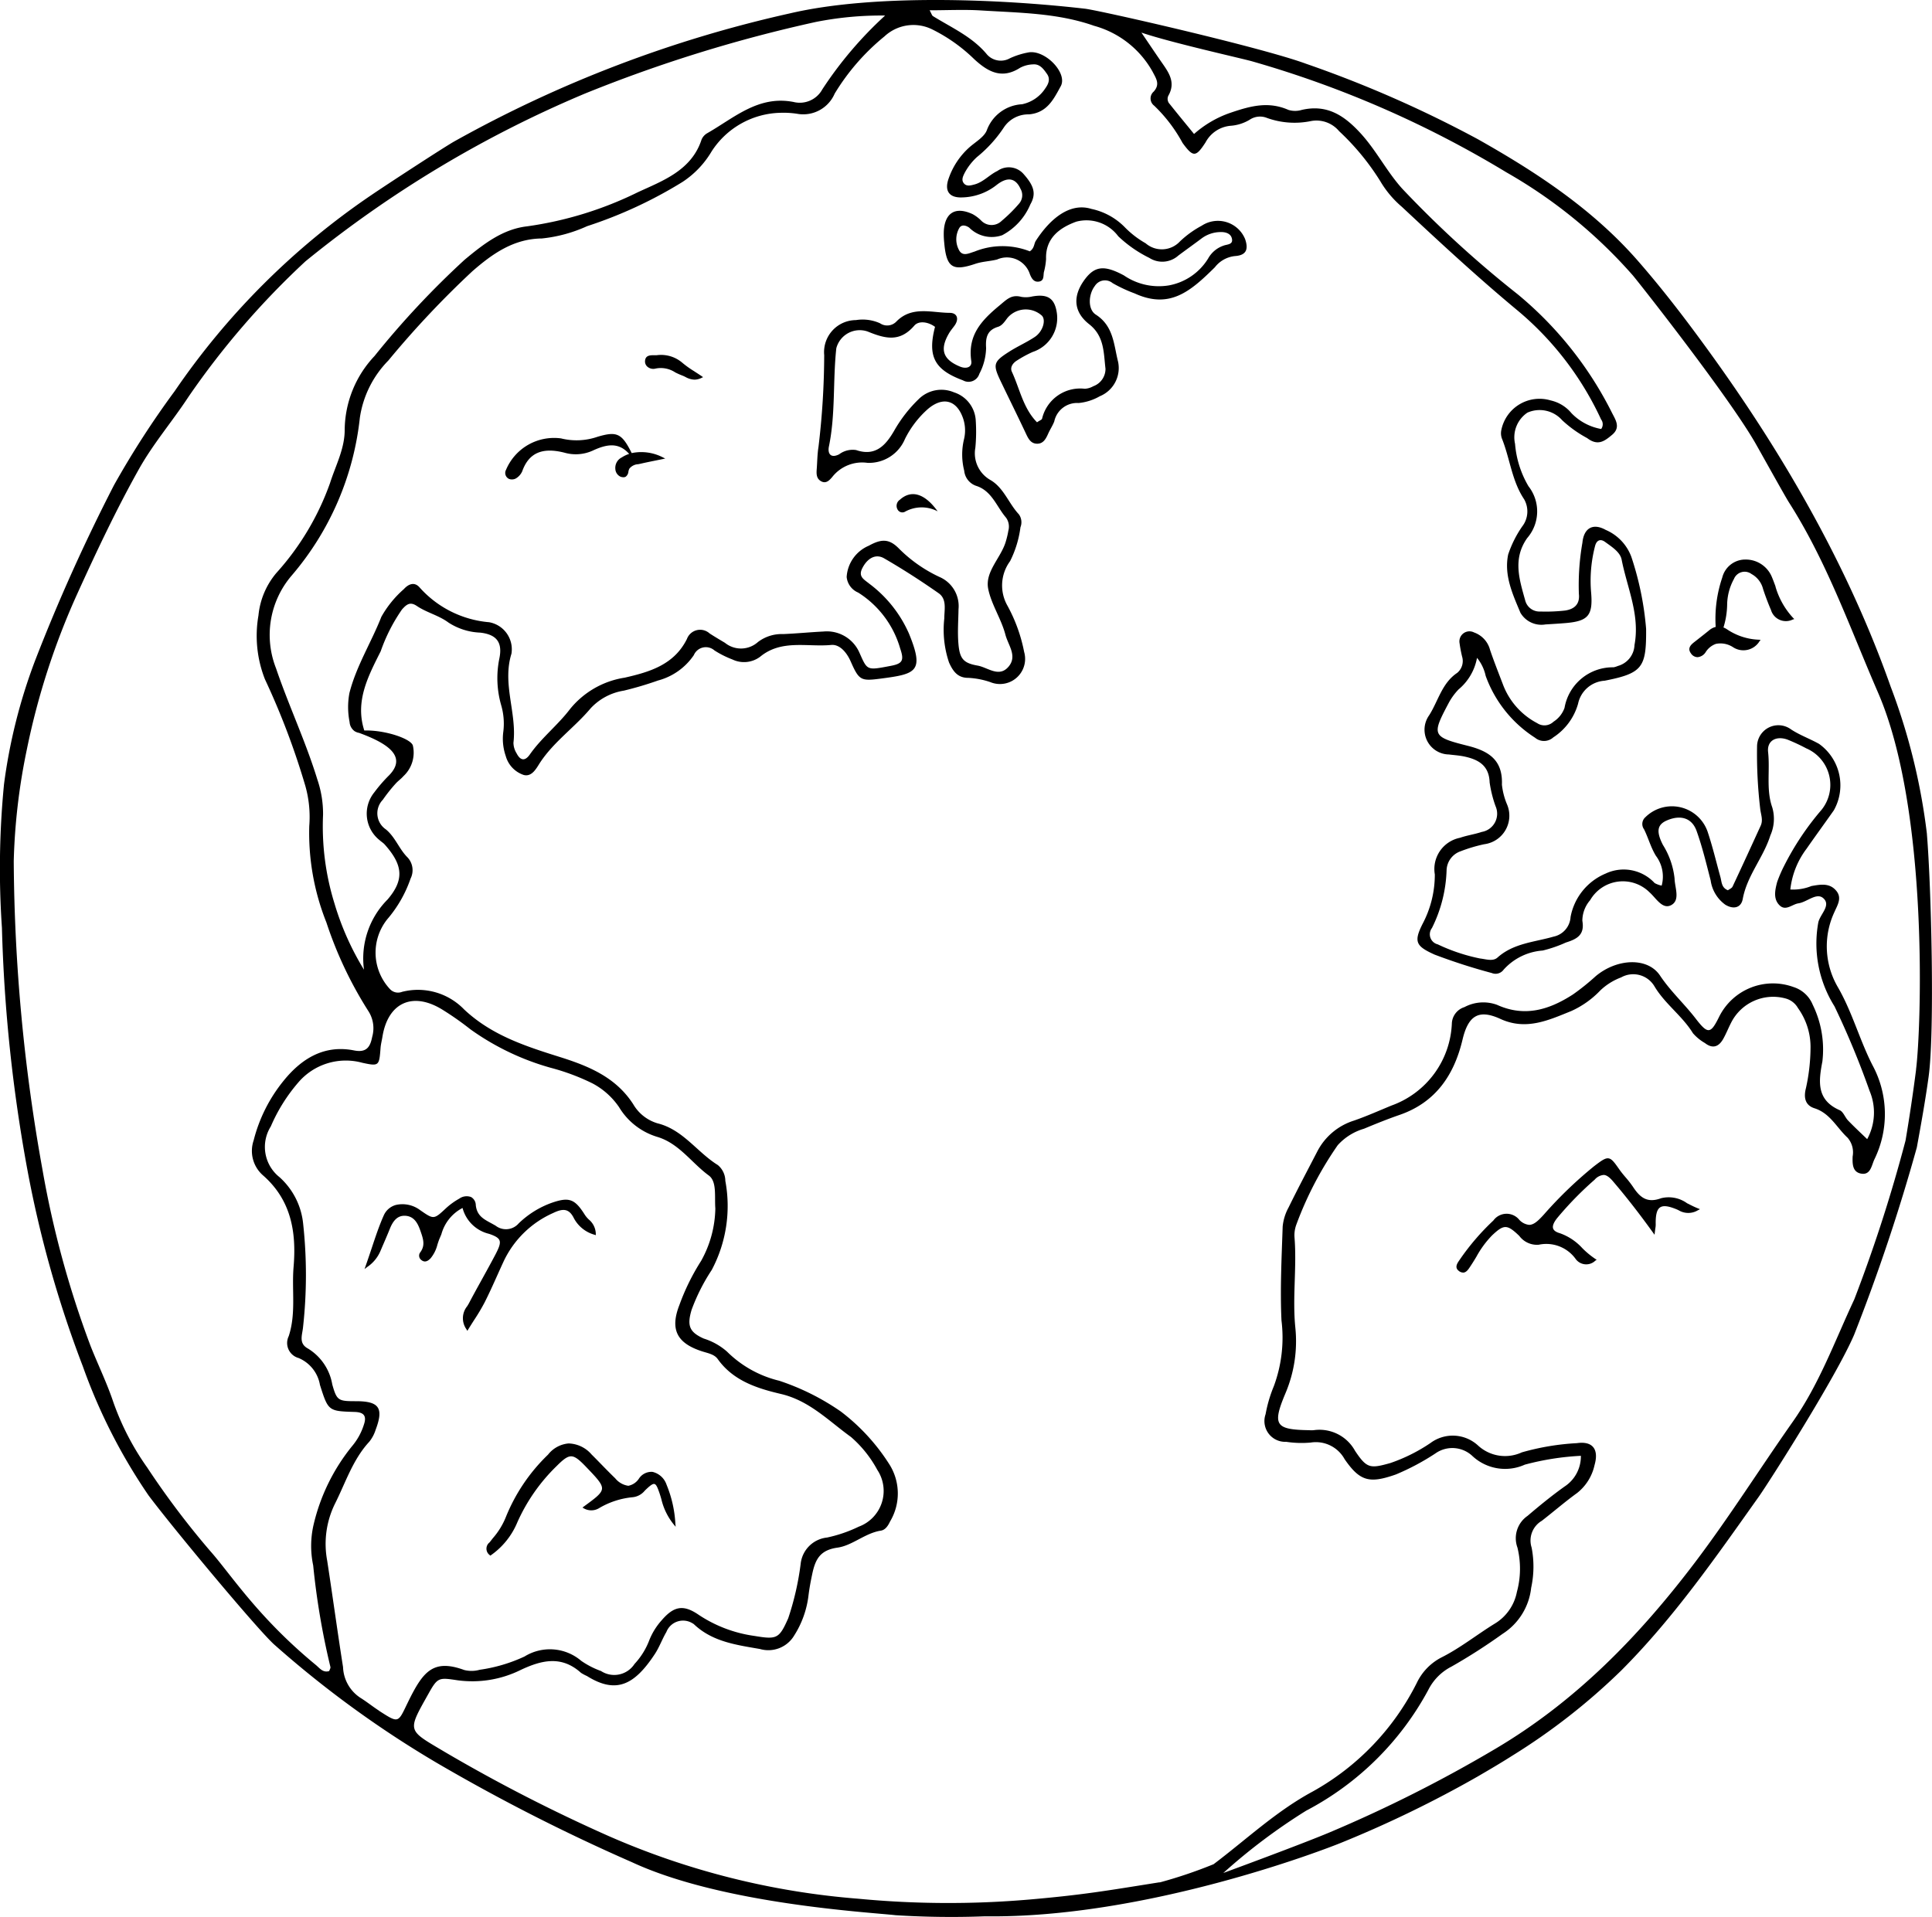 <svg viewBox="0 0 151.149 150" height="150" width="151.149" xmlns:xlink="http://www.w3.org/1999/xlink" xmlns="http://www.w3.org/2000/svg">
  <defs>
    <clipPath id="clip-path">
      <rect fill="none" transform="translate(0 0)" height="150" width="151.149" data-name="Rectangle 351" id="Rectangle_351"></rect>
    </clipPath>
  </defs>
  <g transform="translate(0 -0.002)" data-name="Group 471" id="Group_471">
    <g clip-path="url(#clip-path)" transform="translate(0 0.002)" data-name="Group 470" id="Group_470">
      <path transform="translate(0 -0.002)" d="M150.753,65.267a48.726,48.726,0,0,0-2.843-11.551c-4.285-12.153-11.148-22.134-15.487-27.959-1.36-1.826-2.776-3.619-4.273-5.334-3.512-4.025-7.9-6.917-12.511-9.518a91.185,91.185,0,0,0-13.461-5.914C98.622,3.682,86,.811,84.881.683c-6.689-.768-16.52-1.17-23.077.364A97.042,97.042,0,0,0,35.52,11.079c-.807.461-5.1,3.258-6.452,4.176a58.11,58.11,0,0,0-15.4,15.351,69.818,69.818,0,0,0-4.748,7.355A142.361,142.361,0,0,0,2.742,51.7a42.878,42.878,0,0,0-2.43,9.682A68.039,68.039,0,0,0,.151,72.6a121.945,121.945,0,0,0,2,18.98A87.584,87.584,0,0,0,6.475,106.9a43.912,43.912,0,0,0,5.15,10.119c1.936,2.585,8.421,10.371,9.808,11.647a81.632,81.632,0,0,0,12.742,9.278,147.715,147.715,0,0,0,15.271,7.773c7.065,3.283,18.595,3.914,20.623,4.145a69.327,69.327,0,0,0,7.005.086c12.53.168,26.508-5.193,27.962-5.8a89.5,89.5,0,0,0,10.552-5.129c.908-.53,1.816-1.06,2.7-1.624a49.461,49.461,0,0,0,8.559-6.69c4.1-4.108,7.407-8.884,10.757-13.6.743-1.047,6.027-9.328,7.459-12.677a149.078,149.078,0,0,0,4.9-14.646c.335-1.838.667-3.678.921-5.529.486-3.538.209-14.86-.134-18.982M75.238,15.45a4.5,4.5,0,0,0,2.742-.983c.872-.679,1.488-.508,1.857.306a1,1,0,0,1-.1,1.151,11.753,11.753,0,0,1-1.365,1.354,1.127,1.127,0,0,1-1.594,0,2.88,2.88,0,0,0-.695-.525c-1.339-.614-2.168-.108-2.246,1.356a6.285,6.285,0,0,0,.033.877c.169,1.931.633,2.268,2.42,1.664.567-.192,1.151-.2,1.715-.342a1.891,1.891,0,0,1,2.568,1.148c.13.33.323.668.753.571.363-.082.293-.446.34-.722a5.282,5.282,0,0,0,.173-1.034c-.059-1.665,1.105-2.465,2.358-2.923a3.1,3.1,0,0,1,3.29,1.142,9.729,9.729,0,0,0,2.427,1.69A1.88,1.88,0,0,0,92.185,20c.609-.455,1.229-.895,1.837-1.353a2.512,2.512,0,0,1,1.478-.487c.337-.009.758.087.867.47.149.528-.358.48-.65.595a2.173,2.173,0,0,0-1.192.992,4.561,4.561,0,0,1-3.1,2.12,4.837,4.837,0,0,1-3.5-.787c-1.483-.793-2.241-.762-3.033.283-.972,1.283-.94,2.554.321,3.54,1.2.942,1.124,2.248,1.275,3.486a1.442,1.442,0,0,1-.953,1.363,1.5,1.5,0,0,1-.669.2,3.063,3.063,0,0,0-3.34,2.341c-.027.087-.181.134-.395.282-1.087-1.1-1.349-2.623-1.967-3.953-.163-.352.08-.687.4-.883a9.04,9.04,0,0,1,1.23-.668,2.789,2.789,0,0,0,1.882-3.089c-.175-1.119-.718-1.466-1.918-1.253a2.091,2.091,0,0,1-.858.031c-.79-.206-1.145.215-1.736.7-1.418,1.175-2.469,2.335-2.175,4.333.069.465-.378.633-.883.424-1.343-.555-1.611-1.339-.847-2.628.119-.2.274-.379.412-.569.381-.524.22-1.006-.368-1.008-1.416-.006-2.955-.562-4.171.675a.993.993,0,0,1-1.281.142,3.309,3.309,0,0,0-1.89-.25,2.505,2.505,0,0,0-2.48,2.742,61.3,61.3,0,0,1-.446,7.174c-.094.575-.094,1.166-.139,1.749-.027.358-.032.722.323.933.4.238.668-.061.889-.318a2.975,2.975,0,0,1,2.753-1.111A3.05,3.05,0,0,0,70.8,34.349,7.708,7.708,0,0,1,72.6,32c1.139-.963,2.21-.721,2.721.666a2.932,2.932,0,0,1,.092,1.727,5.135,5.135,0,0,0,.021,2.437,1.392,1.392,0,0,0,.913,1.181c1.254.387,1.614,1.63,2.363,2.5a1.2,1.2,0,0,1,.18,1.007,6.83,6.83,0,0,1-.2.851c-.372,1.284-1.648,2.356-1.378,3.71.243,1.217,1.02,2.341,1.347,3.59.214.818.94,1.653.259,2.48-.75.91-1.635.075-2.436-.066-1.134-.2-1.411-.549-1.506-1.78-.068-.872,0-1.754.013-2.632a2.484,2.484,0,0,0-1.5-2.528,11.093,11.093,0,0,1-3.143-2.2c-.763-.785-1.364-.8-2.373-.241a2.841,2.841,0,0,0-1.735,2.448,1.484,1.484,0,0,0,.9,1.219,7.668,7.668,0,0,1,3.288,4.378c.312.912.205,1.178-.722,1.354-1.9.362-1.839.377-2.458-1.009a2.783,2.783,0,0,0-2.828-1.675c-1.052.052-2.1.157-3.152.2a3.06,3.06,0,0,0-1.971.624,1.988,1.988,0,0,1-2.581.058c-.4-.237-.806-.478-1.2-.733A1.1,1.1,0,0,0,53.742,50c-1.009,2.031-2.941,2.587-4.871,3.028a6.844,6.844,0,0,0-4.282,2.465c-.95,1.251-2.227,2.24-3.137,3.544-.395.566-.756.461-1.037-.091a1.6,1.6,0,0,1-.246-.825c.277-2.327-.892-4.6-.156-6.967a2.151,2.151,0,0,0-1.742-2.464,8.212,8.212,0,0,1-5.46-2.741c-.416-.457-.885-.218-1.217.151a8.238,8.238,0,0,0-1.758,2.165c-.79,2.01-1.964,3.855-2.5,5.97a5.977,5.977,0,0,0,.014,2.263.95.95,0,0,0,.427.74h0l.008,0a.906.906,0,0,0,.307.11c2.19.8,3.8,1.828,2.348,3.32A11.6,11.6,0,0,0,29.285,62a2.642,2.642,0,0,0,.41,3.741c.127.119.284.21.4.339,1.411,1.582,1.569,2.741.223,4.309a6.536,6.536,0,0,0-1.841,5.491,21.675,21.675,0,0,1-2.314-5.2,20.336,20.336,0,0,1-.889-6.915A8.3,8.3,0,0,0,24.829,61c-.909-2.97-2.241-5.78-3.236-8.711A7.132,7.132,0,0,1,22.8,45.059,22.7,22.7,0,0,0,28.152,32.7a8.05,8.05,0,0,1,2.232-4.49,73.8,73.8,0,0,1,6.576-6.988c1.569-1.366,3.219-2.535,5.428-2.56A11.3,11.3,0,0,0,45.93,17.7a34.515,34.515,0,0,0,7.461-3.459,7.269,7.269,0,0,0,2.277-2.384,6.581,6.581,0,0,1,5.4-3.029,6.983,6.983,0,0,1,1.4.094A2.676,2.676,0,0,0,65.3,7.328a17.391,17.391,0,0,1,3.893-4.476,3.318,3.318,0,0,1,3.767-.535,12.871,12.871,0,0,1,3.271,2.328c1.078.989,2.154,1.572,3.572.663a2.3,2.3,0,0,1,1.007-.268c.543-.05.833.366,1.1.746s.138.751-.125,1.119a2.858,2.858,0,0,1-1.828,1.255,3.11,3.11,0,0,0-2.743,2.006c-.191.542-.871.923-1.355,1.347a5.8,5.8,0,0,0-1.641,2.454c-.342.951.021,1.507,1.018,1.484M25.747,130.76c-.488.147-.746-.239-1.043-.483-4.579-3.775-6.682-7.149-8.272-8.928a65.257,65.257,0,0,1-4.92-6.524A20.681,20.681,0,0,1,8.861,109.7c-.5-1.493-1.2-2.92-1.78-4.39A76.26,76.26,0,0,1,3.31,91.45,139.856,139.856,0,0,1,1.075,67.371a48.645,48.645,0,0,1,1.02-8.7A57.042,57.042,0,0,1,6.061,46.431c1.5-3.3,3.046-6.579,4.815-9.735,1.11-1.98,2.617-3.734,3.867-5.641A63.481,63.481,0,0,1,23.9,20.448,89.4,89.4,0,0,1,45.76,7.325,112.111,112.111,0,0,1,63.836,1.718a26.253,26.253,0,0,1,5.411-.5,30.281,30.281,0,0,0-4.912,5.774,2.011,2.011,0,0,1-2.254.989c-2.747-.534-4.633,1.234-6.733,2.434a1.048,1.048,0,0,0-.463.511c-.788,2.427-3.067,3.229-4.99,4.121a28.508,28.508,0,0,1-8.678,2.668c-1.908.222-3.412,1.4-4.873,2.616A68.162,68.162,0,0,0,29.3,27.861a8.526,8.526,0,0,0-2.333,5.73c.015,1.509-.708,2.825-1.147,4.209a20.974,20.974,0,0,1-4.2,7.037,6.044,6.044,0,0,0-1.4,3.325,9.281,9.281,0,0,0,.509,4.994,58.539,58.539,0,0,1,3.166,8.365,8.942,8.942,0,0,1,.3,3.117,18.881,18.881,0,0,0,1.338,7.536,30.9,30.9,0,0,0,3.3,6.965,2.47,2.47,0,0,1,.284,2c-.155.795-.451,1.248-1.42,1.056-2.348-.466-4.123.658-5.508,2.372a12.076,12.076,0,0,0-2.345,4.668,2.539,2.539,0,0,0,.723,2.728c2.219,1.938,2.634,4.454,2.4,7.19-.15,1.8.207,3.618-.379,5.4a1.218,1.218,0,0,0,.769,1.709,2.792,2.792,0,0,1,1.674,2.106c.65,2.042.657,2.052,2.716,2.115.72.022.957.309.722.993a4.852,4.852,0,0,1-.923,1.682,15.273,15.273,0,0,0-3.025,6.2,7.373,7.373,0,0,0-.019,3.131,58.531,58.531,0,0,0,1.347,7.944c.026.091-.06.213-.095.326m3.9,3.1c-.491-.318-.949-.689-1.446-1a3,3,0,0,1-1.37-2.41c-.437-2.772-.814-5.551-1.24-8.324a7.116,7.116,0,0,1,.593-4.43c.84-1.659,1.4-3.475,2.7-4.882a2.821,2.821,0,0,0,.492-.921c.651-1.713.286-2.247-1.512-2.25-1.4,0-1.516-.031-1.875-1.308a4.094,4.094,0,0,0-1.9-2.81c-.766-.412-.437-1.078-.384-1.71a37.062,37.062,0,0,0,.007-8.033,5.65,5.65,0,0,0-1.857-3.674,3.016,3.016,0,0,1-.677-3.963,13.256,13.256,0,0,1,2.116-3.4,4.887,4.887,0,0,1,5.054-1.58c1.306.282,1.311.236,1.418-1.168.022-.29.1-.576.146-.865.431-2.693,2.388-3.573,4.733-2.1A23.39,23.39,0,0,1,36.8,80.541a20.045,20.045,0,0,0,6.282,3.012,17.379,17.379,0,0,1,3.277,1.225,5.8,5.8,0,0,1,2.072,1.854,5.261,5.261,0,0,0,2.98,2.325c1.713.507,2.684,2.029,4.04,3.023.647.475.441,1.636.513,2.581a8.7,8.7,0,0,1-1.111,4.1,17.417,17.417,0,0,0-1.7,3.453c-.748,1.911-.2,2.986,1.758,3.622.452.147.968.227,1.238.606,1.218,1.711,3.1,2.3,4.95,2.735,2.239.527,3.744,2.121,5.475,3.363a9.162,9.162,0,0,1,2.063,2.579,2.98,2.98,0,0,1-1.454,4.441,10.856,10.856,0,0,1-2.482.851,2.315,2.315,0,0,0-2.061,2.058,22.032,22.032,0,0,1-.975,4.261c-.714,1.608-.891,1.669-2.649,1.378a10.456,10.456,0,0,1-4.361-1.655c-1.215-.836-1.952-.658-2.891.433a5.236,5.236,0,0,0-1,1.643,5.668,5.668,0,0,1-1.121,1.771,1.893,1.893,0,0,1-2.622.556,6.671,6.671,0,0,1-1.552-.8,3.773,3.773,0,0,0-4.431-.338,12.4,12.4,0,0,1-3.511,1.04,2.35,2.35,0,0,1-1.213.016c-2.448-.894-3.234.145-4.393,2.51-.8,1.64-.684,1.7-2.281.673m61.077,13.429c-4.22.672-5.988.985-10.234,1.354a74.2,74.2,0,0,1-13.33-.067,60.331,60.331,0,0,1-19.56-4.916,127.323,127.323,0,0,1-12.782-6.561c-2.976-1.773-2.975-1.554-1.261-4.617.694-1.24.806-1.216,2.245-1a8.535,8.535,0,0,0,4.951-.813c1.657-.778,3.195-1.131,4.707.23a3.178,3.178,0,0,0,.462.248c2.274,1.42,3.707.732,5.324-1.731.351-.535.566-1.157.894-1.71a1.4,1.4,0,0,1,2.041-.684.537.537,0,0,1,.142.1c1.449,1.355,3.3,1.592,5.142,1.914a2.354,2.354,0,0,0,2.674-1.055,7.473,7.473,0,0,0,1.118-3.116c.071-.581.178-1.149.3-1.722.241-1.116.6-1.848,1.967-2.039,1.17-.163,2.153-1.137,3.4-1.331.356-.056.569-.4.721-.723a4.265,4.265,0,0,0-.093-4.517,15.8,15.8,0,0,0-3.767-4.083,18.8,18.8,0,0,0-4.819-2.406,8.686,8.686,0,0,1-4.081-2.278,5.006,5.006,0,0,0-1.821-1.022c-1.135-.508-1.315-1.015-.953-2.241a15.054,15.054,0,0,1,1.579-3.128,10.677,10.677,0,0,0,1.063-6.97,1.625,1.625,0,0,0-.588-1.238c-1.627-1.008-2.72-2.769-4.715-3.264a3.279,3.279,0,0,1-1.9-1.491c-1.369-2.132-3.518-3-5.777-3.71-2.683-.841-5.326-1.705-7.456-3.711a5.022,5.022,0,0,0-4.858-1.376.86.86,0,0,1-.944-.216,4.179,4.179,0,0,1-.2-5.477,9.732,9.732,0,0,0,1.813-3.17,1.467,1.467,0,0,0-.225-1.644c-.67-.661-.956-1.578-1.7-2.2a1.521,1.521,0,0,1-.246-2.323,12.2,12.2,0,0,1,.979-1.237c.189-.221.441-.389.631-.609a2.509,2.509,0,0,0,.74-2.4c-.16-.534-2.178-1.222-3.8-1.174-.739-2.289.3-4.241,1.284-6.2a13.52,13.52,0,0,1,1.662-3.266c.358-.4.634-.637,1.164-.279.774.523,1.713.731,2.478,1.3a4.9,4.9,0,0,0,2.478.786c1.275.143,1.767.75,1.5,2.027a7.673,7.673,0,0,0,.14,3.64,5.142,5.142,0,0,1,.171,2.083,4.14,4.14,0,0,0,.19,1.907,2.174,2.174,0,0,0,1.4,1.479c.662.179,1.01-.546,1.3-.989,1.082-1.628,2.7-2.744,3.938-4.22a4.5,4.5,0,0,1,2.6-1.387,26.968,26.968,0,0,0,2.675-.793,4.9,4.9,0,0,0,2.8-1.984A1.023,1.023,0,0,1,55.9,50.9a7.648,7.648,0,0,0,1.406.706,2.1,2.1,0,0,0,2.166-.218c1.669-1.375,3.693-.743,5.558-.92.652-.062,1.2.56,1.52,1.282.664,1.508.8,1.555,2.387,1.347,2.747-.359,3.386-.55,2.183-3.5a9.778,9.778,0,0,0-3.1-3.913c-.435-.353-.9-.561-.552-1.234.391-.762,1.033-1.146,1.7-.76,1.461.844,2.884,1.762,4.266,2.73.663.464.441,1.291.443,1.972a7.983,7.983,0,0,0,.371,3.451c.322.715.693,1.207,1.522,1.2a6.3,6.3,0,0,1,1.711.334,1.969,1.969,0,0,0,2.641-2.368,12.432,12.432,0,0,0-1.309-3.62,3.206,3.206,0,0,1,.21-3.477,8.238,8.238,0,0,0,.812-2.654,1.065,1.065,0,0,0-.125-1.013c-.8-.851-1.177-2.073-2.223-2.682a2.4,2.4,0,0,1-1.181-2.526,13.142,13.142,0,0,0,.033-2.1A2.457,2.457,0,0,0,74.632,30.7a2.519,2.519,0,0,0-2.763.537,10.953,10.953,0,0,0-1.922,2.481c-.64,1.1-1.438,2.026-2.968,1.5a1.759,1.759,0,0,0-1.328.332c-.661.335-.918-.051-.8-.618.522-2.538.3-5.126.577-7.678a1.894,1.894,0,0,1,2.454-1.311c1.39.568,2.515.852,3.652-.465.351-.406,1.1-.29,1.617.1-.6,2.32-.042,3.358,2.185,4.185a.886.886,0,0,0,1.283-.512,4.531,4.531,0,0,0,.528-2.023c-.048-.783.065-1.386.92-1.649.34-.1.53-.413.75-.7a1.88,1.88,0,0,1,2.7-.173c.327.349.072,1.238-.555,1.658s-1.335.73-1.977,1.137c-1.29.818-1.333,1.009-.664,2.4.631,1.314,1.278,2.621,1.9,3.939.206.434.392.9.957.881.47-.017.661-.418.833-.8.143-.32.343-.617.469-.943a1.825,1.825,0,0,1,1.909-1.441,4.126,4.126,0,0,0,1.655-.531,2.384,2.384,0,0,0,1.428-2.7c-.338-1.321-.343-2.788-1.742-3.686-.649-.417-.576-1.593-.077-2.24a.935.935,0,0,1,1.39-.225,11.464,11.464,0,0,0,1.729.807c2.744,1.253,4.366-.164,6.271-2.045a2.282,2.282,0,0,1,1.576-.879c.878-.059,1.074-.519.789-1.334a2.3,2.3,0,0,0-3.39-1.042,7.8,7.8,0,0,0-1.7,1.225,1.933,1.933,0,0,1-2.691.15,7.334,7.334,0,0,1-1.656-1.282,5.152,5.152,0,0,0-2.585-1.406c-1.688-.525-3.241.775-4.352,2.5-.148.23-.1.575-.469.819a5.831,5.831,0,0,0-4.33.023c-.437.128-.952.427-1.229-.163a1.774,1.774,0,0,1,.047-1.689c.182-.3.531-.194.773-.025a2.482,2.482,0,0,0,2.582.592,4.837,4.837,0,0,0,2.2-2.41c.483-.84.277-1.463-.514-2.359a1.531,1.531,0,0,0-2.058-.26c-.633.3-1.107.88-1.809,1.062-.282.073-.6.172-.818-.09s-.068-.556.059-.814a4.623,4.623,0,0,1,.959-1.24,10.267,10.267,0,0,0,2.112-2.325,2.29,2.29,0,0,1,1.953-1.018c1.447-.12,1.955-1.227,2.493-2.2.559-1.013-1.17-2.828-2.474-2.657a5.979,5.979,0,0,0-1.5.466,1.45,1.45,0,0,1-1.782-.282c-1.152-1.4-2.766-2.1-4.241-3.017-.08-.05-.108-.184-.259-.456,1.4,0,2.72-.068,4.027.014,2.973.186,5.98.194,8.837,1.2A7.517,7.517,0,0,1,90.166,5.6c.277.541.616.987.092,1.57a.708.708,0,0,0,.037,1.1,11.767,11.767,0,0,1,2.22,2.914c.833,1.137,1.038,1.133,1.8-.04a2.461,2.461,0,0,1,1.962-1.3,3.361,3.361,0,0,0,1.493-.475,1.451,1.451,0,0,1,1.348-.14,6.359,6.359,0,0,0,3.459.243,2.31,2.31,0,0,1,2.187.792,19.269,19.269,0,0,1,3.223,3.916,7.894,7.894,0,0,0,1.689,2.007c2.949,2.758,5.909,5.5,9.018,8.084a24.468,24.468,0,0,1,6.565,8.548.622.622,0,0,1,.008.75,4.256,4.256,0,0,1-2.328-1.242,2.934,2.934,0,0,0-1.612-.99,3.048,3.048,0,0,0-3.868,2.3,1.208,1.208,0,0,0,.04.674c.633,1.565.774,3.311,1.737,4.751a1.921,1.921,0,0,1-.152,2.141,8.685,8.685,0,0,0-1.094,2.19c-.336,1.642.361,3.12.96,4.556a1.9,1.9,0,0,0,1.959.913c.523-.032,1.046-.062,1.567-.106,1.785-.149,2.153-.6,2.005-2.385a10.761,10.761,0,0,1,.311-3.657c.119-.451.425-.568.776-.311.518.379,1.182.788,1.3,1.388.43,2.206,1.447,4.318,1.006,6.681a1.769,1.769,0,0,1-1.3,1.639,1.82,1.82,0,0,1-.334.106A3.827,3.827,0,0,0,122.4,55.39a2.128,2.128,0,0,1-.863,1.084,1.019,1.019,0,0,1-1.275.113,5.665,5.665,0,0,1-2.645-2.936c-.354-.929-.723-1.854-1.043-2.794a1.969,1.969,0,0,0-1.249-1.366.787.787,0,0,0-1.136.844,10.448,10.448,0,0,0,.195,1.034,1.205,1.205,0,0,1-.377,1.281c-1.2.8-1.49,2.209-2.2,3.325a1.937,1.937,0,0,0,1.544,3.062c.406.052.818.076,1.216.161,1.1.237,1.931.7,1.974,2.029a9.422,9.422,0,0,0,.463,1.857,1.447,1.447,0,0,1-1.084,2.015c-.553.186-1.143.265-1.694.457a2.493,2.493,0,0,0-1.974,2.866,8.211,8.211,0,0,1-.958,3.872c-.705,1.405-.522,1.741.932,2.4a46.022,46.022,0,0,0,4.484,1.445.775.775,0,0,0,.923-.26,4.547,4.547,0,0,1,3.057-1.5,10.176,10.176,0,0,0,1.819-.628c.842-.265,1.484-.581,1.285-1.7a2.478,2.478,0,0,1,.61-1.613,2.957,2.957,0,0,1,4.644-.616c.509.448,1,1.352,1.676,1.014.758-.381.3-1.379.285-2.093a6.188,6.188,0,0,0-.912-2.629c-.552-1.079-.428-1.6.317-1.918,1.056-.455,1.951-.2,2.317.822.451,1.261.765,2.572,1.1,3.87a2.832,2.832,0,0,0,1.14,1.9c.63.389,1.241.265,1.372-.445.337-1.835,1.614-3.234,2.158-4.964a3.186,3.186,0,0,0,.151-2.2c-.493-1.387-.165-2.884-.326-4.331-.1-.917.668-1.3,1.554-.959a15.168,15.168,0,0,1,1.431.669,3.112,3.112,0,0,1,1.189,4.819,21.712,21.712,0,0,0-2.913,4.362,10.375,10.375,0,0,0-.555,1.286c-.16.618-.324,1.321.2,1.825.481.46.977-.093,1.471-.165.675-.1,1.415-.87,1.942-.4.629.559-.246,1.245-.391,1.893a9.234,9.234,0,0,0,1.266,6.565,66.2,66.2,0,0,1,2.746,6.62,4.345,4.345,0,0,1-.188,3.774c-.52-.5-1.02-.966-1.492-1.456-.242-.251-.375-.684-.657-.808-1.838-.807-1.652-2.26-1.355-3.82a7.976,7.976,0,0,0-.76-4.44,2.4,2.4,0,0,0-1.5-1.378,4.7,4.7,0,0,0-5.809,2.309c-.672,1.366-.881,1.411-1.842.162-.889-1.156-1.969-2.134-2.792-3.369-.964-1.449-3.36-1.351-5.032.049a18.264,18.264,0,0,1-1.775,1.426c-1.856,1.2-3.774,1.8-5.943.816a3.128,3.128,0,0,0-2.553.179,1.4,1.4,0,0,0-.984,1.3,7.135,7.135,0,0,1-4.72,6.4c-.972.4-1.936.832-2.929,1.176a4.871,4.871,0,0,0-2.879,2.42c-.753,1.455-1.521,2.9-2.242,4.374a3.887,3.887,0,0,0-.465,1.5c-.082,2.445-.206,4.9-.094,7.338a10.945,10.945,0,0,1-.6,5.16,10.6,10.6,0,0,0-.642,2.183,1.625,1.625,0,0,0,1.613,2.162,7.944,7.944,0,0,0,1.927.057,2.562,2.562,0,0,1,2.641,1.3c1.205,1.747,1.953,1.919,4.007,1.2a18.764,18.764,0,0,0,3.095-1.646,2.29,2.29,0,0,1,2.912.214,3.749,3.749,0,0,0,4.083.663,20.917,20.917,0,0,1,4.388-.692,2.823,2.823,0,0,1-1.287,2.411c-1,.715-1.952,1.493-2.886,2.289a2.123,2.123,0,0,0-.79,2.478,6.933,6.933,0,0,1-.043,3.474,3.718,3.718,0,0,1-1.775,2.506c-1.392.862-2.676,1.893-4.149,2.63a4.336,4.336,0,0,0-1.9,1.967,19.965,19.965,0,0,1-8.127,8.5c-2.87,1.54-5.21,3.765-7.777,5.7a36.127,36.127,0,0,1-4.225,1.428m59.184-63.6q-.358,2.783-.826,5.551a118.338,118.338,0,0,1-4.012,12.433c-1.513,3.228-2.724,6.6-4.8,9.553-2.589,3.681-4.989,7.5-7.707,11.083-4.337,5.714-9.275,10.8-15.551,14.513a107.377,107.377,0,0,1-12.978,6.546c-2.26.952-8.326,3.182-8.326,3.182a46,46,0,0,1,6.483-4.877,22.933,22.933,0,0,0,9.562-9.463,4.127,4.127,0,0,1,1.813-1.814,44.988,44.988,0,0,0,3.985-2.555,4.9,4.9,0,0,0,2.243-3.609,7.806,7.806,0,0,0,.036-3.144,1.794,1.794,0,0,1,.8-2.1c.924-.717,1.809-1.487,2.756-2.171a3.813,3.813,0,0,0,1.367-2.189c.351-1.225-.138-1.892-1.38-1.713a19.449,19.449,0,0,0-4.312.721,3.117,3.117,0,0,1-3.428-.541,2.92,2.92,0,0,0-3.724-.186,13.187,13.187,0,0,1-3.132,1.562c-1.587.447-1.838.425-2.759-.95a3.172,3.172,0,0,0-3.241-1.62,2.511,2.511,0,0,1-.351,0c-2.637-.043-2.91-.386-1.854-2.891a10.422,10.422,0,0,0,.77-5.154c-.233-2.345.123-4.679-.061-7.016a2.4,2.4,0,0,1,.145-1.036,27.651,27.651,0,0,1,3.231-6.2,4.437,4.437,0,0,1,2.058-1.292c.916-.381,1.837-.755,2.774-1.078,2.838-.978,4.278-3.124,4.937-5.9.443-1.866,1.251-2.4,2.964-1.613,2.008.922,3.768.1,5.527-.612A7.233,7.233,0,0,0,125.2,77.5a4.8,4.8,0,0,1,1.629-1.019,1.931,1.931,0,0,1,2.616.714c.822,1.373,2.166,2.294,3,3.652a3.64,3.64,0,0,0,.941.772c.614.477,1.089.285,1.435-.335.228-.408.4-.846.614-1.262a3.68,3.68,0,0,1,4.3-1.881,1.588,1.588,0,0,1,.929.741,5.218,5.218,0,0,1,.982,3.123,15.047,15.047,0,0,1-.357,3.133c-.185.706-.091,1.342.667,1.583,1.224.39,1.74,1.52,2.584,2.3a1.744,1.744,0,0,1,.4,1.471c-.018.537-.025,1.172.588,1.326.814.2.884-.606,1.11-1.091a8.041,8.041,0,0,0-.149-7.384c-1.008-1.976-1.576-4.137-2.692-6.076a6.332,6.332,0,0,1-.276-5.913c.225-.522.606-1.079.144-1.643-.527-.645-1.247-.5-1.95-.379a3.786,3.786,0,0,1-1.65.27,6.459,6.459,0,0,1,1.269-3.187c.7-1.008,1.427-2,2.134-3.006a3.986,3.986,0,0,0-1.155-5.2c-.712-.4-1.486-.673-2.18-1.125a1.669,1.669,0,0,0-2.67,1.291,36.608,36.608,0,0,0,.243,4.883c.045.457.249.895.041,1.351-.727,1.592-1.457,3.183-2.2,4.766-.062.131-.251.2-.364.288-.513-.2-.483-.657-.589-1.04-.328-1.183-.611-2.381-1-3.543a2.954,2.954,0,0,0-4.872-1.13.705.705,0,0,0-.1.944c.337.678.523,1.415.929,2.076A2.7,2.7,0,0,1,130,69.3a1.948,1.948,0,0,1-.549-.2,3.3,3.3,0,0,0-3.836-.743,4.59,4.59,0,0,0-2.743,3.4,1.672,1.672,0,0,1-1.33,1.534c-1.5.434-3.128.51-4.385,1.636-.364.326-.911.123-1.368.074a14.209,14.209,0,0,1-3.311-1.107.809.809,0,0,1-.449-1.278,10.852,10.852,0,0,0,1.145-4.556,1.629,1.629,0,0,1,1.1-1.45,12.069,12.069,0,0,1,1.841-.549,2.251,2.251,0,0,0,1.778-3.138,5.456,5.456,0,0,1-.391-1.523c.074-1.9-.98-2.615-2.67-3.04-2.835-.713-2.835-.834-1.45-3.434a4.872,4.872,0,0,1,.727-.978,4.19,4.19,0,0,0,1.445-2.472,3.343,3.343,0,0,1,.677,1.412,9.621,9.621,0,0,0,3.865,4.84,1.085,1.085,0,0,0,1.426-.029,4.636,4.636,0,0,0,1.938-2.632,2.265,2.265,0,0,1,2.073-1.8c2.986-.586,3.269-1.044,3.25-4.054a23.91,23.91,0,0,0-1.154-5.635,3.683,3.683,0,0,0-2.006-2.112c-.993-.554-1.71-.152-1.823.995a19.217,19.217,0,0,0-.277,4.016c.091.827-.386,1.2-1.095,1.3a13.548,13.548,0,0,1-1.926.075,1.152,1.152,0,0,1-1.18-.877c-.456-1.634-.989-3.251.16-4.874a3.186,3.186,0,0,0,.1-4.049,7.759,7.759,0,0,1-1.053-3.321,2.329,2.329,0,0,1,.967-2.441,2.357,2.357,0,0,1,2.719.593,9.3,9.3,0,0,0,1.957,1.4c.841.641,1.362.234,1.952-.259.691-.579.266-1.172-.017-1.732a28.664,28.664,0,0,0-7.356-9.251,84.183,84.183,0,0,1-9.056-8.283c-1.214-1.351-2.021-2.99-3.261-4.339-1.287-1.4-2.629-2.271-4.591-1.817a1.794,1.794,0,0,1-1.043,0c-1.555-.684-2.951-.315-4.5.212a8.364,8.364,0,0,0-2.884,1.672c-.663-.814-1.289-1.57-1.9-2.339a.577.577,0,0,1-.112-.655c.623-1.086-.019-1.885-.588-2.707-.426-.616-.843-1.238-1.518-2.233,2.3.786,7.892,2.027,8.677,2.254a81.617,81.617,0,0,1,19.874,8.679,38.578,38.578,0,0,1,9.894,8.065c.786.948,7.571,9.591,9.607,13.16.476.835,2.3,4.123,2.605,4.6,2.974,4.658,4.77,9.814,6.973,14.888,3.991,9.193,3.383,26.309,2.971,29.5" data-name="Path 1157" id="Path_1157"></path>
      <path transform="translate(-252.397 -216.804)" d="M301.818,252.258c-.776-1.553-1.158-1.725-2.674-1.277a5.012,5.012,0,0,1-2.849.128,4.076,4.076,0,0,0-4.31,2.459.515.515,0,0,0,.215.7.555.555,0,0,0,.244.05.612.612,0,0,0,.321-.082,1.243,1.243,0,0,0,.484-.545c.513-1.448,1.567-1.912,3.316-1.464a3.209,3.209,0,0,0,2.247-.184c1.093-.5,2-.631,2.807.278a2.309,2.309,0,0,0-.571.271.914.914,0,0,0-.509.92.7.7,0,0,0,.422.6.737.737,0,0,0,.211.035.348.348,0,0,0,.181-.045.561.561,0,0,0,.208-.394.733.733,0,0,1,.083-.244.946.946,0,0,1,.684-.338c.062-.012.124-.024.185-.038.374-.087.752-.163,1.152-.245l.554-.113.223-.047-.205-.1a3.673,3.673,0,0,0-2.419-.326" data-name="Path 1158" id="Path_1158"></path>
      <path transform="translate(-447.756 -246.822)" d="M518.587,286.846a2.687,2.687,0,0,1,2.525-.014c-1.021-1.426-2.076-1.7-2.953-.908a.573.573,0,0,0-.181.767.423.423,0,0,0,.608.155" data-name="Path 1159" id="Path_1159"></path>
      <path transform="translate(-322.146 -177.371)" d="M376.473,206.43a7.564,7.564,0,0,1-.971-.695,2.552,2.552,0,0,0-1.985-.569c-.058,0-.121,0-.186,0-.292,0-.683-.009-.72.437a.541.541,0,0,0,.2.475.708.708,0,0,0,.627.132,2.045,2.045,0,0,1,1.534.3,5.73,5.73,0,0,0,.538.24,2.717,2.717,0,0,1,.265.12,1.544,1.544,0,0,0,.7.208,1.269,1.269,0,0,0,.556-.139l.12-.058-.11-.075c-.2-.136-.388-.257-.567-.372" data-name="Path 1160" id="Path_1160"></path>
      <path transform="translate(-843.724 -279.518)" d="M982.637,325.424c-.089-.243-.181-.494-.282-.736a2.208,2.208,0,0,0-2.15-1.385h-.039a1.858,1.858,0,0,0-1.7,1.4,10.059,10.059,0,0,0-.516,3.87,1.237,1.237,0,0,0-.488.246c-.306.251-.618.495-.929.739l-.211.165c-.264.205-.625.487-.31.917a.632.632,0,0,0,.514.3h0a.832.832,0,0,0,.636-.388,1.562,1.562,0,0,1,.8-.65v.011l.008-.014a1.8,1.8,0,0,1,1.348.267,1.476,1.476,0,0,0,2.059-.47l.086-.113-.142-.01a4.764,4.764,0,0,1-2.492-.817,1.325,1.325,0,0,0-.271-.139,6.331,6.331,0,0,0,.289-1.823,4.3,4.3,0,0,1,.533-1.976.9.9,0,0,1,1.375-.383,1.836,1.836,0,0,1,.9,1.166c.19.58.4,1.133.621,1.645a1.214,1.214,0,0,0,1.7.749l.123-.038-.092-.09a6.081,6.081,0,0,1-1.377-2.44" data-name="Path 1161" id="Path_1161"></path>
      <path transform="translate(-182.029 -597.499)" d="M215.7,695.978a2.69,2.69,0,0,0,.55-1.09c.055-.17.111-.346.182-.509.044-.1.087-.2.13-.308a3.291,3.291,0,0,1,1.654-2.052,2.817,2.817,0,0,0,2.068,2.023c.5.168.742.315.82.509.1.237-.045.589-.3,1.081-.354.674-.729,1.352-1.09,2.007-.332.6-.675,1.223-1,1.84-.041.077-.089.154-.138.232a1.488,1.488,0,0,0-.049,1.809l.064.114.069-.112c.173-.281.336-.536.488-.773a15.489,15.489,0,0,0,.8-1.349c.35-.693.673-1.412.986-2.108.16-.356.321-.714.485-1.068a7.746,7.746,0,0,1,3.881-3.809c.73-.349,1.231-.4,1.628.408a2.62,2.62,0,0,0,1.613,1.291l.1.035v-.109a1.5,1.5,0,0,0-.552-1.122,2.165,2.165,0,0,1-.3-.354c-.795-1.269-1.24-1.426-2.648-.93a7.225,7.225,0,0,0-2.532,1.591,1.316,1.316,0,0,1-1.8.185c-.124-.074-.251-.143-.376-.211-.586-.316-1.092-.59-1.18-1.393a.742.742,0,0,0-.369-.641.99.99,0,0,0-.928.127,5.476,5.476,0,0,0-1,.715l-.029.027c-.962.9-.961.895-2.038.148a2.3,2.3,0,0,0-1.881-.4,1.449,1.449,0,0,0-.953.813c-.357.8-.631,1.621-.948,2.573-.145.435-.3.894-.471,1.385l-.086.246.206-.16a2.848,2.848,0,0,0,1.024-1.223q.131-.31.265-.619c.163-.377.331-.768.487-1.157.275-.689.635-1.011,1.132-1.011h.039c.72.024,1.009.577,1.22,1.188.221.637.395,1.14-.034,1.7a.423.423,0,0,0,.1.572c.222.186.46.148.709-.114" data-name="Path 1162" id="Path_1162"></path>
      <path transform="translate(-242.907 -721.005)" d="M287.4,833.95a2.29,2.29,0,0,0-1.619.878,14.077,14.077,0,0,0-3.3,4.885,5.761,5.761,0,0,1-1.02,1.656c-.062.08-.124.159-.186.239-.022.03-.047.059-.071.088a.619.619,0,0,0,.016.99l.045.044.052-.035a5.889,5.889,0,0,0,2.06-2.565,14.155,14.155,0,0,1,3.068-4.4c.5-.5.827-.771,1.141-.771h0c.282,0,.577.206,1.127.779.881.918,1.324,1.378,1.291,1.76s-.53.735-1.436,1.4l-.092.068.1.06a1.177,1.177,0,0,0,1.233-.032,6.32,6.32,0,0,1,2.617-.838,1.41,1.41,0,0,0,.927-.513c.355-.346.6-.554.75-.52s.245.278.383.668c.06.169.11.342.163.524a4.923,4.923,0,0,0,.959,1.964l.159.191-.023-.247a9.273,9.273,0,0,0-.686-3.036,1.533,1.533,0,0,0-1.1-1.011,1.167,1.167,0,0,0-1.053.51,1.291,1.291,0,0,1-.842.578,1.609,1.609,0,0,1-1.027-.588c-.369-.355-.733-.728-1.085-1.089-.253-.26-.506-.519-.764-.775a2.455,2.455,0,0,0-1.789-.861" data-name="Path 1163" id="Path_1163"></path>
      <path transform="translate(-727.41 -578.6)" d="M859.422,672.769a2.455,2.455,0,0,0-2.056-.411c-1.08.4-1.643-.043-2.2-.891a7.962,7.962,0,0,0-.579-.745c-.171-.2-.348-.413-.5-.632-.382-.546-.577-.811-.834-.851s-.559.177-1.129.613a32.373,32.373,0,0,0-3.932,3.785l-.108.117c-.392.422-.7.685-1.038.688h-.008a1.233,1.233,0,0,1-.826-.463,1.28,1.28,0,0,0-1.971.124,18.711,18.711,0,0,0-2.631,3.067l-.044.064c-.147.215-.369.54-.04.8a.552.552,0,0,0,.34.141.361.361,0,0,0,.057,0c.219-.034.364-.251.491-.443l.032-.049c.165-.245.321-.5.471-.751a7.631,7.631,0,0,1,1.225-1.667c.918-.866,1.17-.867,2.078-.007l.051.049a1.722,1.722,0,0,0,1.52.69,2.829,2.829,0,0,1,2.867,1.083,1.025,1.025,0,0,0,1.567.159l.1-.066-.1-.062a6.745,6.745,0,0,1-1.019-.842,4.325,4.325,0,0,0-1.764-1.174c-.3-.085-.473-.21-.525-.373-.063-.2.045-.47.321-.816a26.458,26.458,0,0,1,2.93-3,1.051,1.051,0,0,1,.716-.37c.213.013.434.167.719.5,1.025,1.2,2.021,2.473,3.134,4.019l.116.161.023-.2c.016-.135.03-.236.041-.314a1.728,1.728,0,0,0,.027-.28c-.018-.744.088-1.169.334-1.34s.637-.123,1.264.13c.067.027.134.058.2.091a1.462,1.462,0,0,0,1.514-.01l.152-.076-.158-.064c-.3-.119-.566-.258-.828-.392" data-name="Path 1164" id="Path_1164"></path>
    </g>
  </g>
</svg>
